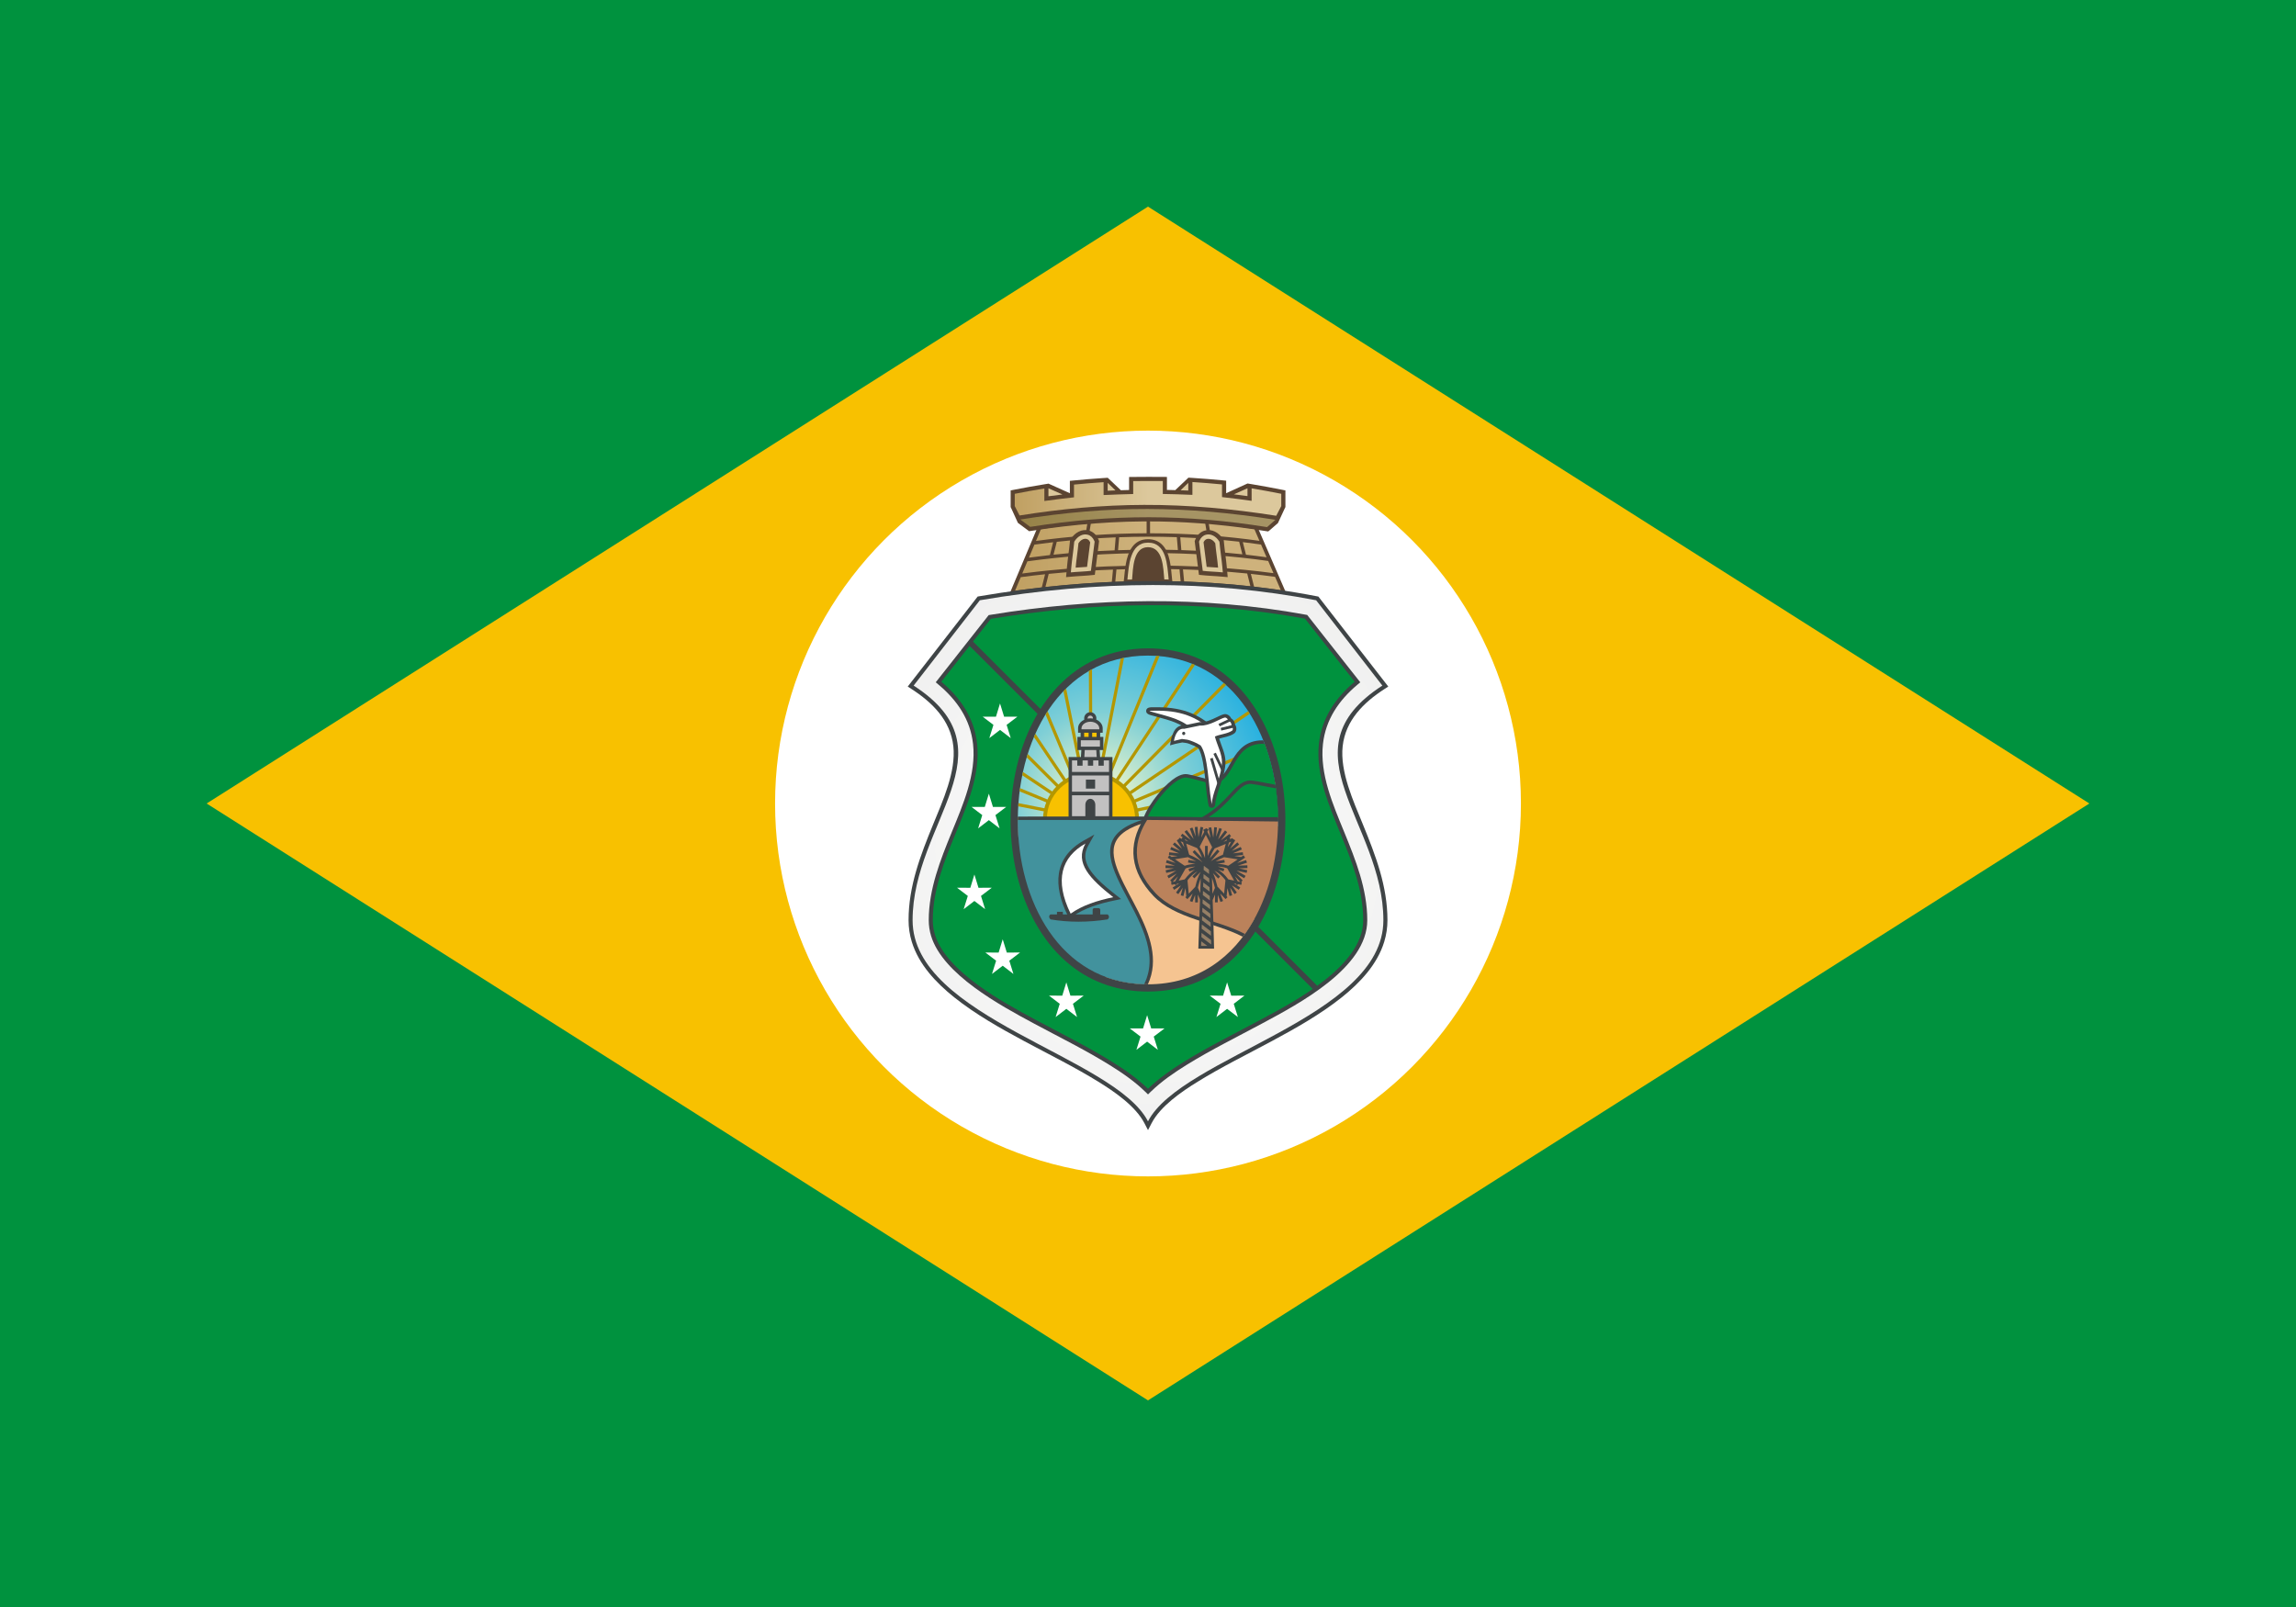<?xml version="1.0" encoding="UTF-8"?>
<svg width="200mm" height="140mm" fill-rule="evenodd" version="1.0" viewBox="0 0 200 140" xml:space="preserve" xmlns="http://www.w3.org/2000/svg" xmlns:xlink="http://www.w3.org/1999/xlink">
 <defs>
  <style type="text/css"/>
  <linearGradient id="m" x1="94.737" x2="95.208" y1="62.577" y2="62.577" gradientUnits="userSpaceOnUse">
   <stop stop-color="#c2c1c1" offset="0"/>
   <stop stop-color="#c2c1c1" offset="1"/>
  </linearGradient>
  <linearGradient id="l" x1="94.206" x2="95.757" y1="63.207" y2="63.207" gradientUnits="userSpaceOnUse">
   <stop stop-color="#c2c1c1" offset="0"/>
   <stop stop-color="#c2c1c1" offset="1"/>
  </linearGradient>
  <linearGradient id="g" x1="88.647" x2="102.42" y1="78.588" y2="78.588" gradientUnits="userSpaceOnUse">
   <stop stop-color="#42929d" offset="0"/>
   <stop stop-color="#42929d" offset="1"/>
  </linearGradient>
  <linearGradient id="f" x1="88.88" x2="111.1" y1="44.97" y2="44.97" gradientUnits="userSpaceOnUse">
   <stop stop-color="#968247" offset="0"/>
   <stop stop-color="#a69464" offset=".502"/>
   <stop stop-color="#a69464" offset="1"/>
  </linearGradient>
  <linearGradient id="e" x1="88.412" x2="111.57" y1="48.357" y2="48.357" gradientUnits="userSpaceOnUse">
   <stop stop-color="#c0a062" offset="0"/>
   <stop stop-color="#ceb27c" offset=".502"/>
   <stop stop-color="#ceb27c" offset="1"/>
  </linearGradient>
  <linearGradient id="d" x1="88.394" x2="111.61" y1="43.415" y2="43.415" gradientUnits="userSpaceOnUse">
   <stop stop-color="#c0a062" offset="0"/>
   <stop stop-color="#dcc89c" offset=".502"/>
   <stop stop-color="#dcc89c" offset="1"/>
  </linearGradient>
  <linearGradient id="c" x1="93.379" x2="96.606" y1="68.677" y2="68.677" gradientUnits="userSpaceOnUse">
   <stop stop-color="#c2c1c1" offset="0"/>
   <stop stop-color="#c2c1c1" offset="1"/>
  </linearGradient>
  <linearGradient id="b" x1="94.148" x2="95.815" y1="64.77" y2="64.77" gradientUnits="userSpaceOnUse">
   <stop stop-color="#c2c1c1" offset="0"/>
   <stop stop-color="#c2c1c1" offset="1"/>
  </linearGradient>
  <linearGradient id="a" x1="94.312" x2="95.676" y1="66.702" y2="66.702" gradientUnits="userSpaceOnUse">
   <stop stop-color="#c2c1c1" offset="0"/>
   <stop stop-color="#c2c1c1" offset="1"/>
  </linearGradient>
  
  
  <linearGradient id="k" x1="111.33" x2="98.325" y1="76.4" y2="76.4" gradientUnits="userSpaceOnUse">
   <stop stop-color="#bb825b" offset="0"/>
   <stop stop-color="#bb825b" offset="1"/>
  </linearGradient>
  <linearGradient id="j" x1="109.29" x2="88.659" y1="78.526" y2="78.526" gradientUnits="userSpaceOnUse">
   <stop stop-color="#f5c491" offset="0"/>
   <stop stop-color="#f5c491" offset="1"/>
  </linearGradient>
  <radialGradient id="i" cx="100" cy="74.106" r="40.57" gradientUnits="userSpaceOnUse">
   <stop stop-color="#fff" offset="0"/>
   <stop stop-color="#e8e8e7" offset="1"/>
   
  </radialGradient>
  
  <radialGradient id="h" cx="95.849" cy="69.457" r="18.704" gradientUnits="userSpaceOnUse">
   <stop stop-color="#fffcc8" offset="0"/>
   <stop stop-color="#7fcfd6" offset=".4"/>
   <stop stop-color="#00a3e4" offset="1"/>
   
  </radialGradient>
 </defs>
 
  
  
   <rect width="200" height="140" fill="#00923e"/>
   <polygon points="18 70 100 18 182 70 100 122" fill="#f8c100"/>
   <circle cx="100" cy="70" r="32.485" fill="#fff"/>
   
    <path d="m111.58 52.01c-7.693-1.212-15.493-1.075-23.187 0.053l-0.629 0.092 2.67-6.349 0.196-0.032c3.083-0.503 6.197-0.847 9.324-0.858 3.132-0.011 6.256 0.33 9.342 0.848l0.192 0.032 2.737 6.314-0.644-0.101h-1e-4z" fill="#5b4431"/>
    <path d="m109.24 51.111-0.281-1.114 0.043 0.005c0.684 0.073 1.368 0.156 2.049 0.25l0.017 0.002 0.503 1.162c-0.776-0.114-1.553-0.216-2.331-0.305zm1.636-1.185c-1.635-0.22-3.278-0.378-4.923-0.484l-0.024-0.002-0.178-1.07 0.038 0.003c1.559 0.111 3.116 0.274 4.663 0.495l0.017 0.002 0.46 1.062-0.052-0.007zm-0.6-1.384c-0.572-0.08-1.145-0.151-1.719-0.216l-0.021-0.002-0.276-1.093 0.043 0.005c0.51 0.061 1.019 0.128 1.527 0.201l0.017 0.002 0.481 1.109-0.053-0.007zm-0.621-1.432c-1.384-0.195-2.774-0.344-4.167-0.45l-0.023-0.002-0.187-1.123 0.039 0.004c1.315 0.142 2.626 0.329 3.93 0.548l0.016 0.003 0.445 1.026-0.053-0.007zm-4.686-1.606 0.189 1.132-0.038-0.003c-1.634-0.116-3.273-0.173-4.911-0.175l-0.03-1e-4 -9e-4 -1.213h0.03c1.583 0.004 3.164 0.097 4.738 0.257l0.023 0.002zm-5.09-0.259 9e-4 1.213-0.03 1e-4c-1.548 0.005-3.096 0.06-4.641 0.163-0.108 0.007-0.216 0.015-0.323 0.022l-0.038 0.003 0.189-1.131 0.023-0.002c1.591-0.161 3.19-0.258 4.789-0.267l0.03-2e-4zm-5.151 0.302-0.187 1.122-0.023 0.002c-1.413 0.107-2.822 0.256-4.226 0.449l-0.052 0.007 0.431-1.026 0.016-0.003c1.329-0.217 2.662-0.404 4.001-0.547l0.039-0.004zm-4.606 1.898c0.523-0.073 1.047-0.141 1.572-0.202l0.043-5e-3 -0.282 1.119-0.021 0.002c-0.586 0.065-1.17 0.137-1.754 0.216l-0.052 0.007 0.477-1.135 0.017-0.002zm-0.612 1.455c1.562-0.217 3.131-0.381 4.704-0.497l0.038-0.003-0.178 1.069-0.024 0.002c-1.655 0.111-3.307 0.27-4.952 0.485l-0.052 0.007 0.446-1.06 0.017-0.002zm-0.58 1.38c0.686-0.092 1.373-0.174 2.061-0.247l0.043-0.004-0.287 1.146c-0.778 0.087-1.555 0.185-2.331 0.292l0.498-1.185 0.017-0.002zm2.133 0.86 0.287-1.144 0.021-0.002c1.843-0.185 3.694-0.305 5.545-0.369l0.034-0.001-0.102 1.073c-1.93 0.084-3.86 0.233-5.785 0.444zm6.087-0.456 0.101-1.07 0.026-8e-4c0.401-0.013 0.801-0.022 1.202-0.03 1.413-0.026 2.827-0.024 4.24 0.013l0.026 7e-4 0.1 1.056c-1.898-0.057-3.798-0.045-5.696 0.031zm5.997-0.021-0.1-1.058 0.034 0.001c1.849 0.055 3.698 0.169 5.539 0.355l0.021 0.002 0.28 1.112c-1.921-0.211-3.847-0.347-5.774-0.412zm4.795-3.469 0.276 1.095-0.043-0.005c-1.742-0.185-3.493-0.301-5.244-0.359l-0.027-9e-4 -0.093-1.117 0.034 0.001c1.696 0.065 3.389 0.191 5.075 0.382l0.021 0.002zm-5.431-0.397 0.093 1.119-0.033-1e-3c-1.653-0.047-3.307-0.041-4.96 0.011l-0.219 0.007 0.094-1.128 0.026-1e-3c1.656-0.059 3.315-0.062 4.972-0.007l0.026 9e-4zm-5.326 0.019-0.094 1.128-0.026 1e-3c-1.754 0.067-3.506 0.189-5.251 0.373l-0.043 0.004 0.283-1.121 0.021-0.002c1.049-0.117 2.1-0.21 3.154-0.28 0.64-0.043 1.282-0.077 1.923-0.103l0.034-0.001zm-2.603 1.561c1.012-0.07 2.025-0.12 3.038-0.152 0.742-0.024 1.485-0.038 2.228-0.042l0.03-2e-4 8e-4 1.086-0.03 1e-4c-0.459 0.002-0.918 0.008-1.376 0.016-1.353 0.025-2.705 0.078-4.055 0.162l-0.037 0.002 0.178-1.071 0.024-0.002zm5.625-0.195c1.738-0.002 3.477 0.051 5.211 0.166l0.024 0.002 0.178 1.072-0.037-0.002c-1.79-0.107-3.583-0.154-5.375-0.152h-0.03l-8e-4 -1.086 0.03-1e-4z" fill="url(#e)"/>
    <path d="m99.978 47.546c0.592 0 0.919 0.438 1.077 0.917l0.749 2.286c-0.717-0.007-2.739-0.029-3.456-0.017l0.556-2.269c0.12-0.49 0.483-0.917 1.075-0.917z" fill="#5b4431"/>
    <path d="m97.908 50.462c0.046-0.435 0.08-0.867 0.155-1.299 0.19-1.095 0.652-2.189 1.94-2.189 0.438 0 0.841 0.126 1.169 0.422 0.777 0.703 0.824 2.081 0.925 3.056l0.035 0.335-0.336-0.005c-0.126-0.002-0.252-0.003-0.378-0.004l-0.269-0.003-0.026-0.268c-0.038-0.389-0.057-0.775-0.117-1.162-0.092-0.59-0.277-1.377-1.014-1.377-0.169 0-0.324 0.04-0.459 0.145-0.546 0.427-0.567 1.759-0.625 2.399l-0.024 0.268-0.269 0.004c-0.135 0.002-0.27 0.005-0.405 0.007l-0.339 7e-3 0.035-0.337z" fill="#5b4431"/>
    <path d="m98.612 50.486c0.087-0.967 0.089-2.816 1.381-2.816 1.33 0 1.332 1.822 1.428 2.81 0.127 0.001 0.253 0.003 0.38 0.004-0.128-1.232-0.169-3.21-1.797-3.21-1.592 0-1.671 2.01-1.798 3.22 0.135-0.003 0.271-0.005 0.406-0.007z" fill="#dcc89c"/>
    <path d="m99.688 97.852c-0.767-1.486-2.619-2.753-4.01-3.612-2.087-1.29-4.325-2.389-6.487-3.552-2.079-1.118-4.223-2.327-6.07-3.802-1.585-1.266-3.091-2.857-3.696-4.837-0.187-0.611-0.282-1.241-0.282-1.88 0-2.973 1.033-5.645 2.141-8.351 0.826-2.017 2.006-4.593 1.76-6.81-0.251-2.259-1.828-3.81-3.65-4.987l-0.323-0.209 6.09-7.842 0.134-0.023c9.76-1.664 19.672-1.88 29.419 0.001l0.129 0.025 6.087 7.838-0.323 0.209c-1.822 1.177-3.399 2.729-3.65 4.987-0.246 2.217 0.934 4.793 1.76 6.81 1.108 2.706 2.141 5.378 2.141 8.351 0 0.639-0.095 1.268-0.282 1.88-0.605 1.979-2.111 3.57-3.696 4.837-1.846 1.474-3.991 2.684-6.07 3.802-2.162 1.163-4.4 2.262-6.487 3.552-1.391 0.859-3.243 2.127-4.01 3.612l-0.313 0.605-0.312-0.605h-1e-4z" fill="#3f4446"/>
    <path d="m100 97.692c-2.929-5.675-20.505-9.01-20.505-17.522s8.878-14.767 0.09-20.442l5.768-7.434c10.344-1.764 20.097-1.775 29.292 0l5.768 7.434c-8.788 5.675 0.09 11.93 0.09 20.442s-17.576 11.847-20.505 17.522h1e-4z" fill="url(#i)"/>
    <path d="m99.754 95.105c-0.936-0.911-2.042-1.669-3.151-2.354-2.127-1.315-4.377-2.421-6.578-3.604-2.921-1.571-7.896-4.261-8.919-7.607-0.136-0.445-0.205-0.904-0.205-1.369 0-2.704 1.002-5.225 2.011-7.689 0.971-2.372 2.14-5.046 1.849-7.665-0.237-2.134-1.38-3.8-2.992-5.158l-0.259-0.218 4.614-5.854 0.135-0.022c9.111-1.489 18.376-1.682 27.477-0.015l0.131 0.024 4.624 5.867-0.259 0.218c-1.612 1.358-2.755 3.024-2.992 5.158-0.291 2.619 0.878 5.293 1.849 7.665 1.009 2.464 2.011 4.985 2.011 7.689 0 4.146-5.955 7.271-9.125 8.976-2.201 1.184-4.451 2.29-6.578 3.604-1.108 0.685-2.215 1.444-3.151 2.354l-0.245 0.239-0.245-0.239h-1e-4z" fill="#3f4446"/>
    <path d="m100 94.854c0.969-0.943 2.136-1.737 3.211-2.401 2.125-1.313 4.395-2.431 6.596-3.615 2.973-1.599 8.94-4.705 8.94-8.668 0-2.651-0.996-5.141-1.984-7.556-0.999-2.439-2.172-5.145-1.873-7.836 0.251-2.264 1.472-4.003 3.115-5.387l-4.332-5.497c-9.068-1.661-18.277-1.468-27.357 0.016l-4.319 5.481c1.643 1.384 2.863 3.123 3.115 5.387 0.299 2.691-0.875 5.397-1.873 7.836-0.989 2.415-1.984 4.905-1.984 7.556 0 0.431 0.064 0.854 0.19 1.266 0.987 3.226 5.968 5.905 8.75 7.401 2.201 1.184 4.471 2.302 6.596 3.615 1.075 0.664 2.241 1.458 3.211 2.401h1e-4z" fill="#00923e"/>
    <path d="m93.194 42.968v-0.197-0.555-0.325l0.324-0.032c0.863-0.085 1.726-0.156 2.591-0.212l0.382-0.025 1.145 1.086 0.717-0.021v-0.213-0.564-0.355l0.355-0.004c0.862-0.01 1.724-0.011 2.586-0.004l0.356 0.003v0.356 0.563 0.211l0.728 0.018 1.134-1.075v-0.011l0.381 0.024c0.865 0.054 1.729 0.125 2.592 0.209l0.324 0.032v0.325 0.552 0.213l1.862-0.847 0.418 0.07c0.867 0.145 1.731 0.304 2.593 0.476l0.288 0.058v0.294 0.535 0.535 0.088l-0.041 0.078-0.611 1.315-0.731 0.637-0.122 0.093-0.151-0.024c-3.085-0.495-6.187-0.794-9.312-0.846-3.764-0.062-7.49 0.24-11.207 0.824l-0.15 0.024-0.121-0.091-0.859-0.639-0.59-1.296-0.039-0.077v-0.086-0.535-0.535-0.295l0.29-0.057c0.861-0.169 1.724-0.324 2.59-0.466l0.417-0.068 1.862 0.837z" fill="#5b4431"/>
    <path d="m90.973 43.646c0.859-0.121 1.718-0.227 2.579-0.32v-0.554-0.555c0.859-0.085 1.718-0.156 2.579-0.211v0.561 0.561c0.859-0.04 1.718-0.07 2.579-0.089v-0.564-0.564c0.859-0.01 1.718-0.011 2.579-0.004v0.563 0.563c0.859 0.015 1.718 0.041 2.579 0.079v-0.559-0.559c0.859 0.054 1.718 0.124 2.579 0.208v0.552 0.552c0.859 0.094 1.718 0.203 2.579 0.327v-0.544-0.544c0.859 0.144 1.72 0.302 2.582 0.474v0.535 0.535c-0.147 0.281-0.295 0.562-0.439 0.844l-0.015-0.002c-3.813-0.605-7.634-0.957-11.496-0.945-3.641 0.011-7.244 0.345-10.838 0.921l-0.006 0.007c-0.142-0.275-0.283-0.549-0.422-0.824v-0.535-0.535c0.859-0.168 1.718-0.323 2.579-0.464v0.546 0.546z" fill="url(#d)"/>
    <polygon points="87.11 61.284 86.756 62.44 85.6 62.438 86.536 63.15 86.177 64.305 87.11 63.589 88.044 64.305 87.685 63.15 88.621 62.438 87.466 62.44" fill="#fff"/>
    <polygon points="86.138 69.143 85.783 70.3 84.627 70.297 85.563 71.01 85.204 72.165 86.138 71.449 87.071 72.165 86.712 71.01 87.648 70.297 86.493 70.3" fill="#fff"/>
    <polygon points="84.878 76.186 84.523 77.342 83.367 77.34 84.304 78.052 83.944 79.207 84.878 78.491 85.812 79.207 85.452 78.052 86.389 77.34 85.233 77.342" fill="#fff"/>
    <polygon points="99.924 88.44 99.569 89.597 98.413 89.594 99.35 90.307 98.99 91.462 99.924 90.746 100.86 91.462 100.5 90.307 101.44 89.594 100.28 89.597" fill="#fff"/>
    <polygon points="106.89 85.583 106.54 86.74 105.38 86.737 106.32 87.449 105.96 88.604 106.89 87.888 107.83 88.604 107.47 87.449 108.4 86.737 107.25 86.74" fill="#fff"/>
    <polygon points="92.887 85.583 93.242 86.74 94.398 86.737 93.461 87.449 93.82 88.604 92.887 87.888 91.953 88.604 92.312 87.449 91.376 86.737 92.532 86.74" fill="#fff"/>
    <polygon points="87.345 81.829 87.7 82.985 88.855 82.983 87.919 83.695 88.278 84.85 87.345 84.134 86.411 84.85 86.77 83.695 85.834 82.983 86.99 82.985" fill="#fff"/>
    <polygon points="114.39 86.196 84.26 56.07 84.575 55.708 114.76 85.898" fill="#3f4446"/>
    <path d="m99.998 56.484c2.426 0 4.682 0.709 6.603 2.2 8.93 6.931 6.704 27.699-6.603 27.699-2.48 0-4.781-0.732-6.728-2.277-8.817-6.998-6.459-27.622 6.728-27.622v1e-4z" fill="#3f4446"/>
    <path d="m99.998 57.114c15.064 0 15.163 28.639 0 28.639s-15.064-28.639 0-28.639z" fill="#3f4446"/>
    <path d="m111.32 71.985h-22.654c-0.186-7.339 3.602-14.871 11.327-14.871s11.514 7.532 11.327 14.871h1e-4z" fill="url(#h)"/>
    
     <path d="m88.662 71.221h6.374v0.274h-6.378v-0.061h0.002c1e-4 -0.071 0.001-0.142 0.002-0.213z" fill="#b49700"/>
     <path d="m88.716 69.968 6.35 1.26-0.053 0.269-6.316-1.253c0.005-0.092 0.012-0.184 0.018-0.276z" fill="#b49700"/>
     <path d="m88.856 68.664 6.239 2.577-0.105 0.254-6.172-2.55c0.012-0.094 0.024-0.188 0.037-0.281z" fill="#b49700"/>
     <path d="m89.108 67.254 6.013 4.005-0.152 0.228-5.921-3.944c0.019-0.097 0.04-0.193 0.061-0.289z" fill="#b49700"/>
     <path d="m89.524 65.686 5.618 5.596-0.194 0.194-5.515-5.494c0.029-0.099 0.06-0.198 0.09-0.297z" fill="#b49700"/>
     <path d="m90.194 63.916 4.965 7.392-0.228 0.153-4.867-7.247c0.042-0.1 0.086-0.2 0.13-0.298z" fill="#b49700"/>
     <path d="m91.255 61.963 3.915 9.375-0.253 0.106-3.841-9.198c0.059-0.095 0.118-0.189 0.179-0.282z" fill="#b49700"/>
     <path d="m92.869 59.978 2.306 11.391-0.269 0.054-2.269-11.21c0.076-0.08 0.153-0.158 0.232-0.235z" fill="#b49700"/>
     <path d="m95.123 58.304 0.051 13.096-0.274 0.001-0.05-12.944c0.09-0.053 0.181-0.104 0.274-0.154z" fill="#b49700"/>
     <path d="m97.912 57.31-2.745 14.121-0.269-0.052 2.723-14.008c0.096-0.022 0.193-0.042 0.291-0.061z" fill="#b49700"/>
     <path d="m101 57.158-5.843 14.301-0.254-0.104 5.81-14.219c0.096 0.006 0.192 0.013 0.287 0.021z" fill="#b49700"/>
     <path d="m104.09 57.928-8.955 13.557-0.229-0.151 8.926-13.512c0.087 0.035 0.173 0.07 0.258 0.107z" fill="#b49700"/>
     <path d="m106.8 59.681-11.689 11.825-0.195-0.193 11.678-11.814c0.069 0.06 0.138 0.12 0.206 0.182z" fill="#b49700"/>
     <path d="m108.87 62.185-13.788 9.338-0.154-0.227 13.794-9.343c0.05 0.076 0.099 0.154 0.148 0.231z" fill="#b49700"/>
     <path d="m110.27 65.112-15.214 6.423-0.107-0.253 15.227-6.428c0.032 0.086 0.063 0.172 0.094 0.258z" fill="#b49700"/>
     <path d="m111.07 68.228-16.04 3.311-0.056-0.269 16.049-3.313c0.016 0.09 0.032 0.18 0.046 0.27z" fill="#b49700"/>
     <path d="m111.33 71.413-16.334 0.126-0.002-0.274 16.334-0.126c0.002 0.091 0.002 0.183 0.003 0.274z" fill="#b49700"/>
     <path d="m95.037 67.237c2.31 0 4.184 1.868 4.184 4.171h-8.368c0-2.303 1.874-4.171 4.184-4.171z" fill="#b49700"/>
     <path d="m95.037 67.596c2.121 0 3.841 1.665 3.841 3.719h-7.681c0-2.054 1.72-3.719 3.841-3.719z" fill="#f8c100"/>
    
    <path d="m100.57 75.732c-0.365-0.837 1.89-2.425 2.241-3.108 0.681-1.325-3.747-1.042-3.626-1.134l-10.447-0.057c0.034 0.002 4e-4 0.027-0.079 0.07 9e-4 0.546 0.026 1.091 0.07 1.633 2.623 0.086 6.004-0.072 6.087 0.432 0.023 0.137 0.567-0.146 0.436 8e-4 -1.201 1.349 0.287 3.679 1.806 4.874 4.721 3.713 2.995 5.8-0.829 6.638 1.128 0.432 2.382 0.672 3.763 0.672 4.36 0 7.456-2.37 9.299-5.744-2.827-1.136-7.612-1.73-8.723-4.277z" fill="url(#j)"/>
    <path d="m88.664 71.139c3.608 8e-4 7.216-0.005 10.823-0.005h1.949l-1.86 0.584c-0.974 0.306-2.216 0.846-2.507 1.935-0.22 0.823 0.13 1.806 0.457 2.555 0.478 1.097 1.1 2.148 1.634 3.221 0.977 1.96 1.821 4.207 0.828 6.324-7.682-0.003-11.443-7.359-11.325-14.614z" fill="#3f4446"/>
    <path d="m99.487 71.433c-7.547 2.371 2.935 8.839 0.174 14.31-7.357-0.208-11.014-7.257-11.003-14.309 3.189-3e-4 7.442-0.001 10.829-0.001z" fill="url(#g)"/>
    <path d="m105.72 67.953c1.602-0.171 1.375-3.425 4.227-3.456 0.03-3e-4 0.059 6e-4 0.089 2e-3 0.888 2.218 1.316 4.726 1.285 7.225h-11.452-0.415l0.132-0.394c0.236-0.706 0.777-1.503 1.24-2.082 0.371-0.464 0.806-0.932 1.278-1.294 0.357-0.274 0.862-0.58 1.332-0.504 0.324 0.052 0.65 0.14 0.968 0.225 0.28 0.075 1.051 0.306 1.318 0.278z" fill="#3f4446"/>
    <path d="m105.76 68.25c-0.438 0.047-1.607-0.382-2.365-0.505-1.037-0.168-3.075 2.356-3.518 3.68h11.456c-5e-3 -2.282-0.396-4.562-1.167-6.612-0.069-0.011-0.138-0.018-0.208-0.017-2.678 0.029-2.349 3.257-4.198 3.454z" fill="#00923e"/>
    <path d="m92.992 79.73c-1.241-2.532-1.237-5.008 1.412-6.503l0.927-0.523-0.519 0.929c-0.194 0.348-0.305 0.724-0.265 1.125 0.123 1.219 1.72 2.465 2.61 3.17l0.501 0.397-0.626 0.13c-1.232 0.256-2.563 0.647-3.598 1.386l-0.287 0.205-0.155-0.317z" fill="#3f4446"/>
    <path d="m93.261 79.598c-1.432-2.923-0.807-4.927 1.29-6.111-0.955 1.71 0.408 3.081 2.42 4.675-1.421 0.295-2.711 0.721-3.711 1.436z" fill="#fff"/>
    <path d="m96.488 79.662h-0.652c0.003-0.012 0.005-0.025 0.005-0.038v-0.359c0-0.083-0.068-0.151-0.151-0.151h-0.36c-0.083 0-0.151 0.068-0.151 0.151v0.359c0 0.013 0.002 0.026 0.005 0.038h-2.603v-0.227h-0.508v0.227h-0.571c-0.148 0.117-0.148 0.262 0 0.434 1.603 0.268 3.265 0.268 4.987 0 0.148-0.145 0.148-0.29 0-0.434z" fill="#3f4446"/>
    <path d="m108.26 81.61c-2.473-1.282-5.897-1.556-7.81-3.581-1.942-2.056-2.301-4.353-0.781-6.756l0.089-0.141 11.564 0.138c0.037 3.784-0.982 7.583-3.062 10.34z" fill="#3f4446"/>
    <path d="m99.926 71.433c-1.038 1.64-1.6 3.907 0.746 6.391 1.86 1.97 5.269 2.231 7.773 3.543 1.906-2.661 2.866-6.223 2.883-9.798l-11.401-0.136z" fill="url(#k)"/>
    <path d="m111.33 71.486-6.037 1e-4h-1.039l0.88-0.552c0.788-0.494 1.376-1.082 2.003-1.757 0.407-0.438 0.928-1.046 1.542-1.164 0.128-0.025 0.258-0.029 0.387-0.013 0.339 0.041 0.679 0.108 1.013 0.174 0.29 0.057 0.58 0.117 0.871 0.166 0.042 7e-3 0.089 0.015 0.138 0.023 0.161 1.027 0.243 2.076 0.242 3.124z" fill="#3f4446"/>
    <path d="m111.13 68.67c-0.584-0.077-1.477-0.298-2.104-0.373-1.102-0.132-1.707 1.617-3.738 2.891l6.034-1e-4c-0.012-0.844-0.075-1.687-0.192-2.518z" fill="#00923e"/>
    <polygon points="94.222 63.689 95.74 63.689 95.74 64.493 94.222 64.493" fill="#f8c300"/>
    <path d="m94.972 62.047c0.294 0 0.532 0.237 0.532 0.53 0 0.293-0.238 0.53-0.532 0.53s-0.532-0.237-0.532-0.53c0-0.293 0.238-0.53 0.532-0.53z" fill="#3f4446"/>
    <path d="m94.972 62.342c0.13 0 0.235 0.105 0.235 0.235s-0.105 0.235-0.235 0.235-0.235-0.105-0.235-0.235 0.105-0.235 0.235-0.235z" fill="url(#m)"/>
    <polygon points="93.997 68.61 94.227 64.794 95.757 64.794 95.992 68.61" fill="#3f4446"/>
    <polygon points="94.312 68.315 94.507 65.089 95.478 65.089 95.676 68.315" fill="url(#a)"/>
    <polygon points="93.852 64.197 96.111 64.197 96.111 65.342 93.852 65.342" fill="#3f4446"/>
    <polygon points="94.148 64.493 95.815 64.493 95.815 65.046 94.148 65.046" fill="url(#b)"/>
    <polygon points="94.005 65.952 96.903 65.952 96.903 71.402 93.082 71.402 93.082 65.952" fill="#3f4446"/>
    <polygon points="93.84 66.707 94.301 66.707 94.301 66.247 94.762 66.247 94.762 66.707 95.223 66.707 95.223 66.247 95.684 66.247 95.684 66.707 96.145 66.707 96.145 66.247 96.606 66.247 96.606 66.707 96.606 71.106 93.379 71.106 93.379 66.707 93.379 66.247 93.84 66.247" fill="url(#c)"/>
    <path d="m94.976 69.591c0.25 0 0.434 0.248 0.434 0.522v1.068h-0.867v-1.068c0-0.274 0.183-0.522 0.434-0.522z" fill="#3f4446"/>
    <polygon points="95.393 68.702 94.592 68.702 94.592 67.917 95.393 67.917" fill="#3f4446"/>
    <polygon points="93.225 67.251 96.762 67.251 96.762 67.56 93.225 67.56" fill="#3f4446"/>
    <polygon points="93.225 68.974 96.762 68.974 96.762 69.283 93.225 69.283" fill="#3f4446"/>
    <polygon points="95.136 63.599 95.136 64.419 94.827 64.419 94.827 63.599" fill="#3f4446"/>
    <path d="m94.981 62.58c0.505 0 1.072 0.323 1.072 0.879v0.374h-2.144v-0.374c0-0.556 0.567-0.879 1.072-0.879z" fill="#3f4446"/>
    <path d="m94.981 62.876h1e-4c0.427 0 0.776 0.263 0.776 0.583v0.078h-1.551v-0.078c0-0.321 0.349-0.583 0.775-0.583z" fill="url(#l)"/>
    <polygon points="94.438 63.592 94.438 64.419 94.13 64.419 94.13 63.592" fill="#3f4446"/>
    <polygon points="95.833 63.599 95.833 64.419 95.524 64.419 95.524 63.599" fill="#3f4446"/>
    
     <path d="m100.56 61.617c1.016-0.02 2.019 0.075 2.98 0.426 0.824 0.301 1.543 0.766 2.178 1.369l0.465 0.442-2.188 0.248-0.103-0.116c-0.947-1.064-2.147-1.25-3.44-1.627-0.224-0.066-0.656-0.126-0.611-0.461 0.046-0.335 0.485-0.277 0.72-0.281z" fill="#3f4446"/>
     <path d="m100.57 61.916c0.984-0.019 1.947 0.07 2.871 0.408 0.718 0.263 1.413 0.676 2.075 1.305l-1.397 0.159c-1.012-1.137-2.277-1.335-3.58-1.716-0.546-0.16-0.525-0.146 0.031-0.156z" fill="#fff"/>
     <path d="m107.24 62.577c0.188 0.109 0.33 0.335 0.344 0.545 0.161 0.233 0.167 0.62-0.092 0.788-0.422 0.275-0.865 0.303-1.296 0.44 0.216 0.685 0.575 1.353 0.552 2.088-0.004 0.142-0.017 0.284-0.037 0.425-0.142 1.022-0.643 1.924-0.82 2.915-0.035 0.196 0.002 0.591-0.325 0.602-0.332 0.011-0.318-0.38-0.353-0.575-0.123-0.696-0.175-1.423-0.252-2.127-0.072-0.655-0.21-1.926-0.576-2.506-0.243-0.15-0.505-0.269-0.774-0.364l-0.007-0.002-0.006-0.003c-0.177-0.072-0.418-0.103-0.615-0.121-0.191 0.048-0.419 0.074-0.608 0.126l-0.454 0.125 0.08-0.464c0.037-0.218 0.117-0.434 0.206-0.637 0.176-0.399 0.489-0.673 0.938-0.639l1.373-0.286 0.041 0.003c0.241 0.017 0.5-0.048 0.727-0.127 0.252-0.087 0.494-0.202 0.735-0.317 0.183-0.088 0.42-0.21 0.619-0.248 0.243-0.047 0.503 0.133 0.6 0.358z" fill="#3f4446"/>
     <path d="m104.53 63.209c0.815 0.057 1.77-0.621 2.159-0.697 0.131-0.025 0.367 0.196 0.252 0.307-0.075 0.072-0.516 0.237-0.642 0.303-0.083 0.044 0.622-0.328 0.716-0.314 0.197 0.03 0.319 0.356 0.232 0.424 0 0-0.628 0.171-0.818 0.258-0.174 0.08 0.524-0.244 0.818-0.258 0.105-5e-3 0.224 0.328 0.075 0.425-0.442 0.287-1.028 0.3-1.495 0.508 0.177 0.713 0.638 1.525 0.616 2.261-0.036 1.149-0.661 2.223-0.852 3.298-0.075 0.421-0.003 0.514-0.089 0.027-0.248-1.402-0.262-3.878-0.91-4.801-0.265-0.17-0.561-0.312-0.888-0.427-0.173-0.07-0.423-0.118-0.753-0.146-0.178 0.049-0.514 0.121-0.692 0.17 0.057-0.334 0.27-1.133 0.896-1.054l1.377-0.287z" fill="#fff"/>
     <path d="m103.1 64.038c0.076 0.006 0.142-0.054 0.148-0.134 0.005-0.08-0.051-0.149-0.127-0.155-0.076-6e-3 -0.142 0.054-0.147 0.134-0.006 0.08 0.051 0.149 0.127 0.155z" fill="#3f4446"/>
     <polygon points="105.64 66.022 106.25 68.111 106.06 68.309 105.41 66.088" fill="#3f4446"/>
     <polygon points="105.91 65.574 106.54 66.897 106.42 67.18 105.7 65.676" fill="#3f4446"/>
     <polygon points="107.24 62.805 106.25 63.282 106.14 63.066 107 62.661" fill="#3f4446"/>
     <polygon points="107.46 63.391 106.38 63.646 106.33 63.413 107.35 63.165" fill="#3f4446"/>
    
    
     <path d="m104.13 77.208c0.117-0.469 0.236-0.853 0.46-1.245l-0.553 0.553-0.169-0.169 0.441-0.441c-0.323 0.192-0.601 0.443-0.848 0.752l-0.014 0.064 0.002 0.079 0.103 1.052 0.519-0.547 0.039-0.042 0.019-0.051 0.001-0.003zm1.443-0.746c0.012 0.466 0.026 0.931 0.041 1.396l0.216-0.503-2e-4 -0.03-0.01-0.017c-0.081-0.305-0.148-0.582-0.248-0.847zm0.06 1.958c0.044 1.326 0.09 2.652 0.117 3.979l0.005 0.244h-1.37l0.143-4.277-0.189-0.438 0.009 0.687-0.239 0.003-0.008-0.654-0.233 0.617-0.224-0.084 0.247-0.654-0.462 0.487-0.174-0.165 0.079-0.083-0.069-0.706-0.182 0.687-0.231-0.061 0.178-0.669-0.391 0.563-0.196-0.137 0.435-0.627-0.602 0.387-0.129-0.201 0.565-0.363-0.191 0.04-0.069 0.122-0.14-0.079-0.256 0.053-0.049-0.234 0.069-0.014-0.144-0.138 0.58-0.607-0.71 0.415-0.121-0.207 0.779-0.455-0.871 0.196-0.053-0.233 0.718-0.162-0.735-0.025 0.008-0.239 0.82 0.028-0.787-0.258 0.074-0.227 0.781 0.255-0.412-0.279-0.063 0.01-0.009-0.059-0.209-0.142 0.134-0.198 0.203 0.138 0.522-0.083-0.759-0.083 0.026-0.238 0.86 0.094-0.776-0.338 0.095-0.219 0.782 0.34-0.645-0.558 0.156-0.181 0.641 0.555-0.457-0.735 0.174-0.108 0.046-0.113 0.245 0.1-0.026-0.098 0.101-0.027-0.196-0.145 0.142-0.192 0.747 0.553-0.553-0.721 0.19-0.146 0.603 0.786-0.331-0.92 0.225-0.081 0.279 0.775-0.072-0.82 0.238-0.021 0.08 0.903 0.178-0.898 0.235 0.046-0.176 0.891 0.264-0.512-0.087-0.168 0.213-0.11 0.009 0.017 0.026-0.051 0.213 0.11-0.104 0.202 0.281 0.546-0.176-0.891 0.235-0.046 0.178 0.898 0.08-0.904 0.238 0.021-0.072 0.82 0.279-0.775 0.225 0.081-0.331 0.92 0.603-0.786 0.19 0.145-0.553 0.721 0.747-0.553 0.142 0.192-0.156 0.116 0.084 0.022-0.033 0.125 0.229-0.094 0.031 0.076 0.009-0.015 0.203 0.126-0.457 0.735 0.641-0.555 0.157 0.181-0.645 0.558 0.782-0.34 0.095 0.219-0.776 0.338 0.86-0.094 0.026 0.238-0.759 0.083 0.583 0.093 0.217-0.147 0.134 0.198-0.294 0.199-2e-4 0.002-0.002-3e-4 -0.397 0.269 0.781-0.255 0.074 0.227-0.787 0.258 0.82-0.028 0.008 0.239-0.735 0.025 0.718 0.162-0.053 0.233-0.871-0.196 0.779 0.455-0.121 0.207-0.71-0.415 0.58 0.607-0.144 0.138 0.069 0.014-0.049 0.234-0.256-0.053-0.14 0.079-0.069-0.122-0.191-0.04 0.565 0.363-0.129 0.201-0.602-0.387 0.435 0.627-0.196 0.137-0.391-0.563 0.178 0.669-0.231 0.061-0.182-0.687-0.069 0.706 0.079 0.083-0.174 0.165-0.462-0.487 0.247 0.654-0.224 0.084-0.233-0.617-0.009 0.653-0.239-0.003 0.009-0.687-0.212 0.492zm-1.086-0.615 0.043-1.288c-0.087 0.222-0.154 0.453-0.219 0.711-0.006 0.026-0.013 0.051-0.021 0.076l0.003 0.051 0.194 0.45zm2.015-3.099c-0.204 0.082-0.447 0.195-0.674 0.333l0.761-0.13 0.04 0.236-0.648 0.111c0.309 0.01 0.615 0.058 0.906 0.156l0.031 0.009 0.034-0.01 0.807-0.546-1.105-0.175-0.088-0.012-0.064 0.03zm-1.084 0.323c0.314-0.242 0.701-0.429 1.018-0.554l0.035-0.019 6e-3 -0.038 0.236-0.897-0.907 0.371-0.053 0.022-0.036 0.049c-0.168 0.258-0.295 0.526-0.39 0.805l0.659-0.759 0.181 0.157-0.75 0.863zm1.247 1.619c-0.265-0.343-0.574-0.605-0.941-0.799l0.501 0.52-0.172 0.166-0.448-0.465c0.171 0.346 0.259 0.701 0.368 1.109l0.024 0.087 0.056 0.039 0.519 0.547 0.103-1.052 0.01-0.082-0.019-0.07zm-1.519-2.082c0.094-0.248 0.213-0.488 0.363-0.721l0.012-0.028-0.003-0.034-0.544-1.057-0.527 1.023 0.009 0.062c0.199 0.301 0.345 0.615 0.451 0.943l6e-4 -1.058 0.239 1e-4 -5e-4 0.87zm1.651 1.067c-0.251-0.083-0.515-0.126-0.781-0.137l0.573 0.188-0.074 0.227-0.475-0.156c0.341 0.215 0.634 0.492 0.885 0.842l0.008 0.012 0.001 0.002 0.512 0.107-0.568-1.008-0.03-0.051-0.052-0.026zm-0.007-2.402 0.031-0.116-0.313 0.232 0.282-0.115zm0.201 0.176-0.107 0.406 0.302-0.486-0.195 0.08zm-2.744 0.521-0.033-0.044-0.057-0.027-0.89-0.364 0.244 0.924 0.041 0.057c0.355 0.14 0.797 0.357 1.126 0.642l0.008 0.001-0.861-0.888 0.172-0.166 0.653 0.673c-0.098-0.28-0.229-0.549-0.402-0.808zm-0.786 0.766-0.06-0.019-0.067 0.013-1.044 0.166 0.821 0.556 0.034 0.007 0.032-0.004c0.287-0.093 0.59-0.144 0.895-0.157l-0.649-0.111 0.04-0.236 0.671 0.115-0.674-0.329zm0.569 1.066-0.487 0.164-0.076-0.227 0.6-0.202c-0.273 0.013-0.543 0.059-0.8 0.14l-0.045 0.028-0.037 0.047-0.568 1.008 0.514-0.107 0.019-0.025 0.025-0.026 1e-4 -4e-4 2e-4 1e-4c0.25-0.324 0.531-0.591 0.855-0.8zm-1.473 0.576-0.471 0.492 0.219-0.046 0.252-0.447zm0.433-2.956-0.208-0.085 0.323 0.519-0.114-0.434zm0.201-0.176 0.265 0.109-0.294-0.218 0.029 0.11zm4.568 3.579 0.219 0.046-0.471-0.492 0.252 0.447z" fill="#3f4446"/>
     <path d="m104.86 75.454-0.233 6.95h0.879c-0.048-2.354-0.153-4.595-0.201-6.95-0.171-0.234-0.315-0.182-0.445 0z" fill="#3f4446"/>
     <path d="m104.86 75.454-0.011 0.335 0.472 0.355-0.009-0.381-0.437-0.329-0.015 0.02zm-0.22 6.554-0.012 0.365 0.041 0.031h0.497l-0.525-0.396zm0.025-0.732-0.012 0.365 0.851 0.641-0.009-0.381-0.83-0.625zm0.025-0.732-0.012 0.365 0.808 0.609-0.01-0.382-0.785-0.592zm0.025-0.732-0.012 0.365 0.762 0.574-0.012-0.383-0.738-0.556zm0.025-0.732-0.012 0.365 0.714 0.538-0.013-0.384-0.689-0.519zm0.025-0.732-0.012 0.365 0.664 0.5-0.013-0.384-0.639-0.482zm0.025-0.732-0.012 0.365 0.614 0.463-0.013-0.384-0.589-0.444zm0.025-0.732-0.012 0.365 0.565 0.425-0.012-0.383-0.54-0.407zm0.025-0.732-0.012 0.365 0.517 0.389-0.011-0.382-0.494-0.372z" fill="#957f66"/>
    
    <path d="m89.738 45.898c-0.327-0.245-0.532-0.394-0.859-0.639 7.736-1.24 14.417-1.212 22.222 0.025l-0.731 0.637c-7.038-1.128-13.428-1.155-20.632-0.022h1e-4z" fill="url(#f)"/>
    <path d="m107.48 43.064 1.186-0.525v0.004 0.544 0.132c-0.395-0.055-0.79-0.106-1.186-0.155zm-16.152-0.525v0.015 0.546 0.134c0.406-0.055 0.812-0.107 1.219-0.156l-1.219-0.54zm5.84 0.185-0.681-0.656v0.498 0.185c0.227-0.01 0.454-0.019 0.681-0.027zm5.671-0.012 0.669-0.644v0.484 0.185c-0.223-9e-3 -0.446-0.017-0.669-0.025z" fill="#dcc89c"/>
    <path d="m94.765 50.137c-0.335 0.032-0.671 0.039-1.006 0.067l-0.896 0.074 0.081-0.896c0.064-0.711 0.181-1.415 0.245-2.126l0.017-0.188 0.103-0.158c0.329-0.503 0.926-0.854 1.537-0.69 0.376 0.101 0.658 0.373 0.811 0.727l0.082 0.189-0.025 0.204c-0.088 0.713-0.182 1.426-0.272 2.139l-0.075 0.6-0.602 0.058z" fill="#5b4431"/>
    <path d="m94.728 49.761c-0.332 0.032-0.667 0.039-1 0.066l-0.448 0.037 0.04-0.448c0.064-0.711 0.181-1.415 0.245-2.126l0.009-0.094 0.051-0.079c0.239-0.365 0.672-0.653 1.123-0.532 0.264 0.071 0.456 0.265 0.562 0.511l0.041 0.094-0.013 0.102c-0.088 0.713-0.182 1.425-0.272 2.138l-0.038 0.3-0.301 0.029z" fill="#dcc89c"/>
    <path d="m94.692 49.385c0.098-0.78 0.175-1.357 0.272-2.137-0.198-0.457-0.714-0.393-1.022 0.077-0.071 0.791-0.174 1.334-0.245 2.126 0.402-0.033 0.685-0.036 0.995-0.066z" fill="#5b4431"/>
    <path d="m105.04 50.137c0.335 0.032 0.671 0.039 1.006 0.067l0.896 0.074-0.081-0.896c-0.064-0.711-0.181-1.415-0.245-2.126l-0.017-0.188-0.103-0.158c-0.329-0.503-0.927-0.854-1.537-0.69-0.376 0.101-0.658 0.373-0.811 0.727l-0.082 0.189 0.025 0.204c0.088 0.713 0.182 1.426 0.272 2.139l0.075 0.6 0.602 0.058z" fill="#5b4431"/>
    <path d="m105.07 49.761c0.332 0.032 0.667 0.039 1 0.066l0.448 0.037-0.041-0.448c-0.064-0.711-0.181-1.415-0.245-2.126l-0.009-0.094-0.052-0.079c-0.239-0.365-0.672-0.653-1.123-0.532-0.264 0.071-0.456 0.265-0.562 0.511l-0.041 0.094 0.013 0.102c0.088 0.713 0.182 1.425 0.272 2.138l0.038 0.3 0.301 0.029z" fill="#dcc89c"/>
    <path d="m105.11 49.385c-0.098-0.78-0.175-1.357-0.272-2.137 0.198-0.457 0.714-0.393 1.022 0.077 0.072 0.791 0.174 1.334 0.245 2.126-0.402-0.033-0.685-0.036-0.995-0.066z" fill="#5b4431"/>
   
  
  
 
 
</svg>
